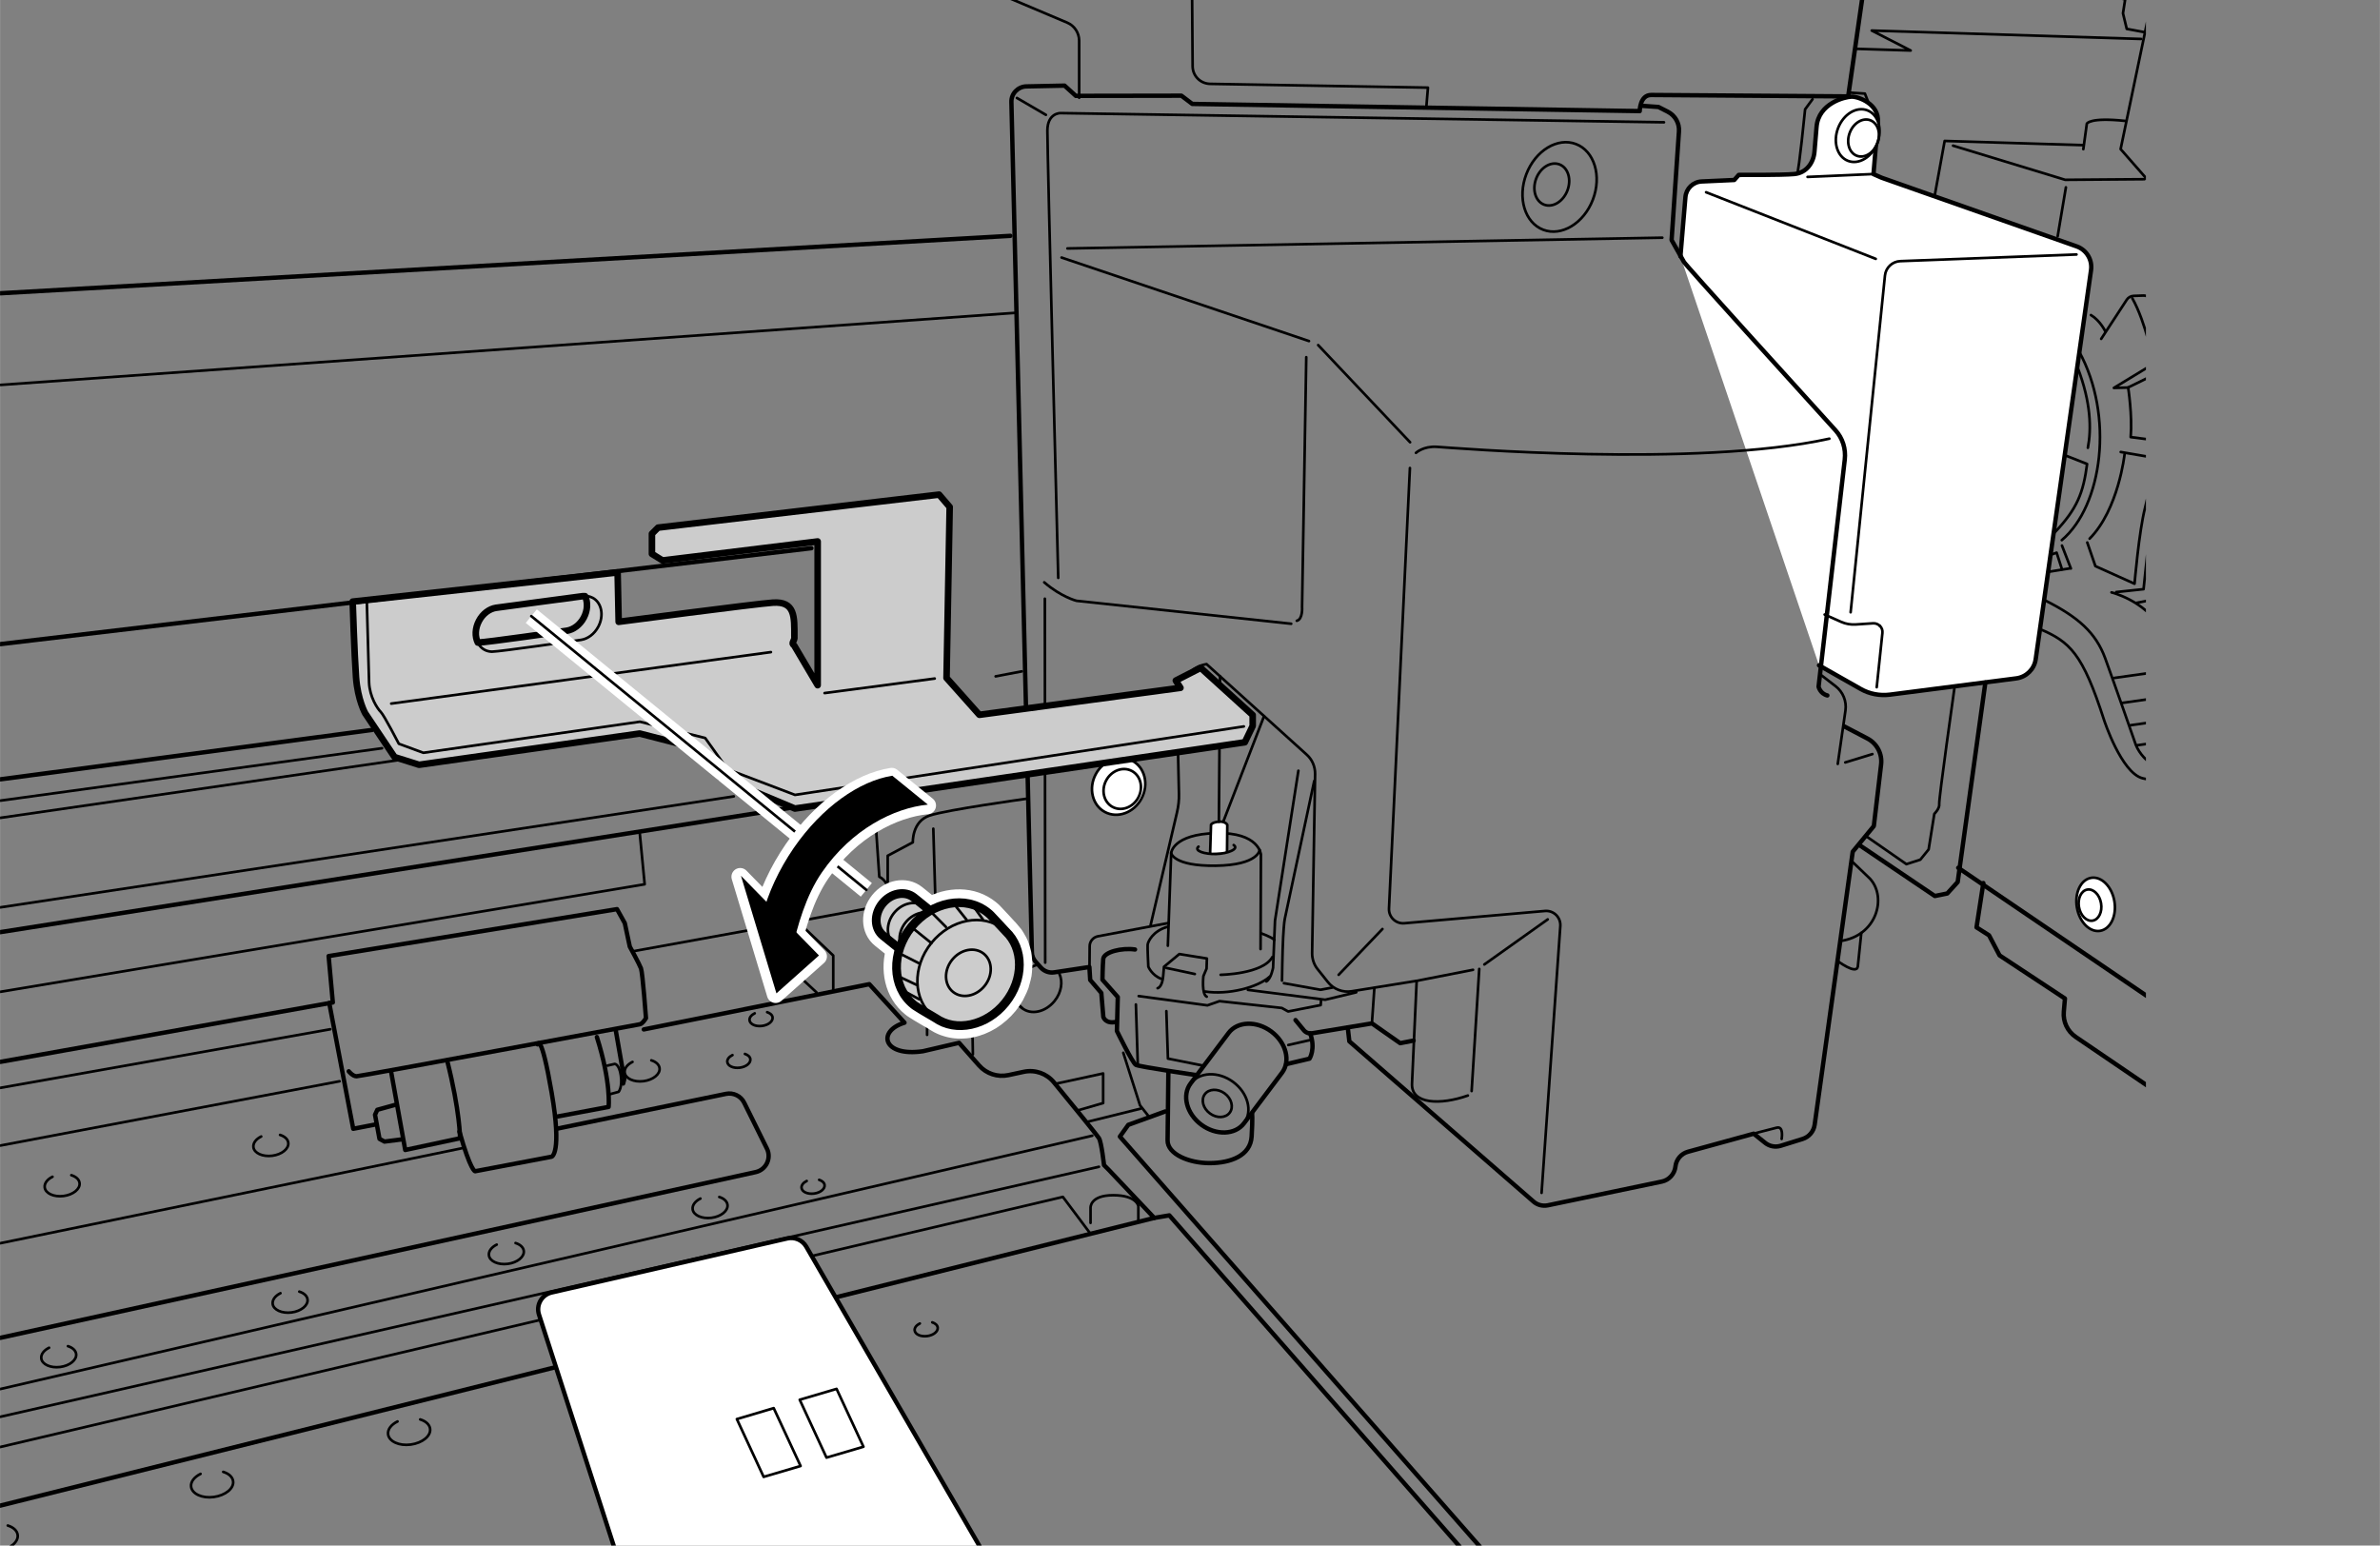 <?xml version="1.0" encoding="UTF-8"?><svg xmlns="http://www.w3.org/2000/svg" width="95.9mm" height="62.28mm" xmlns:xlink="http://www.w3.org/1999/xlink" viewBox="0 0 271.84 176.55"><rect x="0" y="0" width="271.84" height="176.55" fill="#808080" stroke="none"/><defs><style>.cls-1,.cls-2,.cls-3,.cls-4,.cls-5,.cls-6,.cls-7,.cls-8,.cls-9,.cls-10{stroke-linejoin:round;}.cls-1,.cls-2,.cls-3,.cls-4,.cls-6,.cls-7,.cls-8,.cls-9,.cls-10{stroke-linecap:round;}.cls-1,.cls-2,.cls-6,.cls-7,.cls-8,.cls-9,.cls-10{stroke:#000;}.cls-1,.cls-11,.cls-3,.cls-5,.cls-7,.cls-9{fill:none;}.cls-1,.cls-10{stroke-width:.75px;}.cls-2,.cls-4,.cls-6{fill:#fff;}.cls-2,.cls-7{stroke-width:.5px;}.cls-3{stroke-width:3px;}.cls-3,.cls-4,.cls-5{stroke:#fff;}.cls-4,.cls-5{stroke-width:2px;}.cls-6,.cls-9{stroke-width:.3px;}.cls-8,.cls-10{fill:#ccc;}.cls-12{clip-path:url(#clippath);}</style><clipPath id="clippath"><rect class="cls-11" width="245.11" height="176.55"/></clipPath></defs><g id="_レイヤー_2"><g class="cls-12"><polyline class="cls-9" points="124.56 140.94 121.4 136.72 -10.82 167.84"/><path class="cls-9" d="M213.3,95.62l4.45,3.09,1.59-.51.95-1.17.65-4.06s.63-.62.56-1.12,1.74-13.27,1.74-13.27"/><path class="cls-7" d="M223.67,99.13l26.25,17.84-.67,5.22,27.31,17.14,13.27,8.5s51.28-9.77,78.85-23.2"/><path class="cls-7" d="M226.54,100.87l-.78,5.06,1.43.91,1.2,2.29,7.47,4.93-.13,1.52c-.1,1.13.42,2.22,1.35,2.86l35.34,24.05,1.92-.8.73-3.09"/><ellipse class="cls-6" cx="239.37" cy="103.28" rx="2.17" ry="3.07" transform="translate(-14.11 42.36) rotate(-9.82)"/><ellipse class="cls-6" cx="238.73" cy="103.37" rx="1.28" ry="1.8" transform="translate(-14.14 42.25) rotate(-9.82)"/><ellipse class="cls-6" cx="271.43" cy="123.69" rx="2.17" ry="3.07" transform="translate(-17.12 48.13) rotate(-9.82)"/><ellipse class="cls-6" cx="270.78" cy="123.78" rx="1.28" ry="1.8" transform="translate(-17.15 48.02) rotate(-9.82)"/><polyline class="cls-9" points="249.01 76.49 251.85 73.98 257.02 33.92 242.22 17.03 248.45 -12.81"/><polyline class="cls-9" points="220.95 22.53 222.12 16.1 237.93 16.58"/><polyline class="cls-9" points="223.08 16.64 235.89 20.54 244.94 20.47"/><line class="cls-9" x1="235.97" y1="21.4" x2="235.03" y2="26.98"/><path class="cls-9" d="M237.96,17.04l.4-2.91s.3-.75,4.36-.32"/><path class="cls-9" d="M238.83,35.99c1.03.61,1.62,1.82,1.62,1.82"/><path class="cls-9" d="M240,38.71l2.92-4.47c.17-.26.46-.43.77-.44l1.12-.04c.38-.01.73.2.89.56.5,1.17,1.62,3.95,2.09,6.67.09.52-.17,1.05-.65,1.28l-4.06,1.99s.5,3.21.29,5.67l5.2.67s-.6,5.22-1.13,7.9-1.39,9.97-1.39,9.97l-2.04.4"/><path class="cls-9" d="M242.23,51.63l3.73.64s-.26,3.08-.95,5.74-1.2,8.67-1.2,8.67l-4.47-2.01-.93-2.7"/><path class="cls-9" d="M242.67,51.9s-.69,6.3-3.99,9.63"/><path class="cls-9" d="M237.48,40.16c4.02,7.32,2.68,17.6-1.98,21.54"/><line class="cls-9" x1="236.38" y1="64.93" x2="234.03" y2="65.31"/><polyline class="cls-9" points="234.19 63.39 234.91 63.13 235.52 65.03"/><path class="cls-9" d="M243.56,34.08c1.55,2.74,2.46,7.45,2.46,7.45l-4.57,2.78,1.63-.04"/><path class="cls-9" d="M236,52.06l2.39.94c-.43,3.3-1.13,5.11-3.68,7.8"/><path class="cls-9" d="M237.32,42.01c1.52,3.98,1.57,7,1.16,9.14"/><path class="cls-9" d="M241.18,67.67s3.71.88,5.68,4.11c1.97,3.23,4.86,12.03,4.86,12.03.58,2.29-.67,3.36-1.73,3.98s-2.85,1.74-5.27,1.11-4.39-6.65-4.39-6.65c-2.45-7.6-3.88-8.94-7.39-10.42l.87-6.21"/><path class="cls-9" d="M233.67,68.62c3.71,1.88,5.72,3.65,6.79,6.58s3.37,9.52,3.37,9.52c.6,2.05,3.07,3.93,5.6,3.25"/><line class="cls-9" x1="241.51" y1="77.44" x2="248.87" y2="76.4"/><line class="cls-9" x1="242.43" y1="80.29" x2="249.78" y2="79.25"/><line class="cls-9" x1="243.37" y1="82.84" x2="250.73" y2="81.8"/><line class="cls-9" x1="244.11" y1="85.13" x2="251.46" y2="84.09"/><line class="cls-9" x1="245.98" y1="87.27" x2="251.49" y2="86.49"/><path class="cls-9" d="M241.72,67.63l3.12-.33.81-7.69c.08-1,.93-2.72,1.4-8.26"/><line class="cls-9" x1="235.52" y1="62.32" x2="236.54" y2="64.94"/><path class="cls-2" d="M207.77,76l4.76,2.7c1,.57,2.17.79,3.32.65l14.45-1.86c1.15-.15,2.06-1.05,2.22-2.19l6.32-44.44c.17-1.18-.51-2.31-1.63-2.71l-22.29-7.85s-.71-.32-.93-.41l.5-5.93c.18-2.08-2.23-2.94-3-2.92s-3.77.75-4,3.44l-.24,2.85c-.1,1.23-.9,2.42-2.3,2.55s-6.35.1-6.35.1l-.51.58-3.72.17c-.98.04-1.78.81-1.86,1.79l-.57,6.76"/><line class="cls-9" x1="206.46" y1="20.21" x2="213.99" y2="19.88"/><ellipse class="cls-6" cx="212.2" cy="15.5" rx="3.09" ry="2.4" transform="translate(121.84 208.12) rotate(-69.05)"/><ellipse class="cls-9" cx="178.15" cy="21.35" rx="5.24" ry="4.07" transform="translate(94.5 180.09) rotate(-69.05)"/><ellipse class="cls-9" cx="177.26" cy="21.09" rx="2.46" ry="1.91" transform="translate(94.17 179.08) rotate(-69.05)"/><ellipse class="cls-9" cx="212.87" cy="15.78" rx="2.17" ry="1.69" transform="translate(122.01 208.92) rotate(-69.05)"/><ellipse class="cls-6" cx="127.77" cy="89.84" rx="3.32" ry="2.96" transform="translate(-11.75 160.05) rotate(-61.83)"/><ellipse class="cls-9" cx="128.19" cy="90.13" rx="2.33" ry="2.08" transform="translate(-11.79 160.58) rotate(-61.83)"/><line class="cls-9" x1="194.87" y1="21.96" x2="214.25" y2="29.57"/><path class="cls-9" d="M237.18,29.07l-20.12.76c-.91.03-1.67.74-1.76,1.65l-3.92,38.46"/><path class="cls-9" d="M214.74,71.51c.2.2.31.49.27.8l-.65,6.19"/><path class="cls-9" d="M208.41,70.2l1.87.83c.53.24,1.11.34,1.7.3l1.96-.13c.31-.02.6.1.79.31"/><path class="cls-9" d="M205.28,19.74c.18-.05.9-7.25.9-7.25l.85-1.16"/><polyline class="cls-9" points="211.28 10.58 213.01 10.69 213.39 11.65"/><path class="cls-9" d="M207.84,76.98l1.83,1.41c.84.65,1.27,1.71,1.12,2.77l-.88,6.1"/><path class="cls-7" d="M210.66,82.98l2.64,1.38c1.09.57,1.71,1.75,1.56,2.98l-.83,7.02-2.41,2.93-4.35,31.2c-.11.75-.64,1.38-1.37,1.61l-2.5.78c-.62.19-1.28.07-1.78-.33l-1.31-1.05-7.5,2.06c-.78.21-1.35.88-1.44,1.68v.02c-.1.84-.73,1.54-1.56,1.71l-13.01,2.71c-.59.12-1.2-.03-1.65-.43l-21.03-18.3-.18-1.56"/><path class="cls-9" d="M200.3,129.49l2.61-.67c.87-.25.59,1.28.59,1.28"/><line class="cls-9" x1="210.77" y1="87.09" x2="213.87" y2="86.14"/><path class="cls-7" d="M187.59,12.09l1.84.13,1.08.55c.83.43,1.33,1.31,1.26,2.25l-.84,12.4s1.14,2.01,1.41,2.5c.22.4,13.12,14.61,17.3,19.22.83.91,1.21,2.13,1.07,3.36l-2.99,25.94s.17.79,1,1"/><path class="cls-9" d="M190.06,13.97l-68.95-1.05s-1.47-.02-1.48,1.99c-.02,2.01,1.24,51.1,1.24,51.1"/><path class="cls-7" d="M213.74-7.39l-2.64,18.4s-21.17-.15-22.49-.16-1.32,1.84-1.32,1.84l-51.11-.82-1.24-.94-12.06.02-1.29-1.17-4.36.09c-.96.02-1.74.82-1.71,1.79l2.34,97.11c0,.4.16.79.43,1.09l.6.67c.38.42.95.63,1.52.54l4.02-.61.09,1.48,1.27,1.48.23,2.74s.22.83,1.46.57"/><path class="cls-9" d="M167.66,125.14c-3.11,1.1-6.5,1.02-6.38-1.37l.53-11.73-7.41,1.19c-1.04.17-2.08-.23-2.73-1.05l-1.17-1.47c-.42-.52-.64-1.18-.63-1.85l.34-20.45c.01-.84-.33-1.64-.95-2.2l-11.45-10.35c-3.53.61-3.37,5.11-3.37,5.11l.22,9.71c.02.71-.06,1.41-.22,2.1l-3.02,12.9"/><line class="cls-9" x1="168.96" y1="110.68" x2="168.09" y2="124.63"/><line class="cls-9" x1="161.81" y1="112.04" x2="168.25" y2="110.78"/><line class="cls-9" x1="169.54" y1="110.17" x2="176.78" y2="105.02"/><line class="cls-9" x1="152.9" y1="111.35" x2="157.9" y2="106.12"/><path class="cls-9" d="M161.04,53.46l-2.39,50.31c-.05.98.78,1.78,1.76,1.69l16.05-1.4c1-.09,1.83.73,1.76,1.73l-2.14,30.47"/><path class="cls-9" d="M161.73,51.73s.84-.79,2.38-.69,29.64,2.43,44.84-.93"/><line class="cls-9" x1="150.56" y1="39.42" x2="161.06" y2="50.52"/><line class="cls-9" x1="121.25" y1="29.42" x2="149.51" y2="38.96"/><path class="cls-9" d="M119.27,66.52c1.95,1.68,3.69,2.11,3.69,2.11l24.52,2.62"/><path class="cls-9" d="M149.2,40.8l-.48,28.53s.11,1.4-.6,1.58"/><line class="cls-9" x1="119.34" y1="68.39" x2="119.38" y2="109.96"/><line class="cls-9" x1="121.92" y1="28.38" x2="189.87" y2="27.15"/><path class="cls-9" d="M136.07-12.29l.15,19.85c0,1.11.89,2,2,2.02l24.88.43-.18,2.16"/><line class="cls-9" x1="116.15" y1="11.19" x2="119.46" y2="13.12"/><path class="cls-9" d="M133.39,108.03l.38-10.6s.18-2.14,5.12-2.26,5.13,2.44,5.13,2.44l-.04,10.8"/><path class="cls-6" d="M138.22,97.44l.1-3.24s.14-.28.9-.34.96.36.96.36l-.03,3.08"/><path class="cls-9" d="M136.89,96.71c-.56.48.72.88,2.02.84s2.67-.57,2-1.02"/><path class="cls-9" d="M133.76,97.43s.22,1.52,5.1,1.46c4.88-.07,5.02-1.8,5.02-1.8"/><path class="cls-9" d="M133.34,105.87c-1.66.47-2.23,1.7-2.26,2.05s.08,2.5.08,2.5c0,0,.38.96,1.45,1.38"/><path class="cls-9" d="M144.06,106.62s1.07.36,1.5.74"/><path class="cls-9" d="M137.64,113.26c2.63.41,6.01-.46,7.39-1.7"/><line class="cls-9" x1="139.75" y1="93.78" x2="144.38" y2="81.8"/><line class="cls-9" x1="139.35" y1="77.26" x2="139.22" y2="93.86"/><line class="cls-9" x1="134.61" y1="84.6" x2="139.13" y2="84.04"/><path class="cls-9" d="M148.3,88.04l-2.67,17.12-.22,5.38s-.22,1.26-.77,1.57"/><polyline class="cls-9" points="142.53 113.07 151.36 114.2 154.91 113.35"/><path class="cls-9" d="M124.44,110.47l.02-2.39c0-.55.41-1.03.95-1.13l8.07-1.52"/><path class="cls-7" d="M129.64,108.46c-1.49-.22-3.56.28-3.63,1.08s-.09,2.37-.09,2.37l1.75,1.98-.1,3.88s1.78,3.66,2.17,3.87,6.97,1.18,6.97,1.18"/><polyline class="cls-9" points="130.06 113.78 137.91 114.84 139.29 114.36 146.41 115.14 147.13 115.54 150.85 114.81 150.89 114.23"/><path class="cls-7" d="M146.91,121.56l2.66-.63s.73-1.11.07-2.9"/><path class="cls-7" d="M147.97,116.52l.95,1.16c.23.28.58.41.94.35l6.84-1.13,3.23,2.26,1.53-.3"/><line class="cls-9" x1="156.7" y1="116.89" x2="156.98" y2="112.85"/><polyline class="cls-9" points="146.65 112.31 150.82 113.06 152.17 112.81"/><path class="cls-9" d="M150.11,89.21l-3.37,15.79s-.09.4-.18,2.08-.13,4.93-.13,4.93"/><ellipse class="cls-9" cx="139.04" cy="126.04" rx="1.42" ry="1.77" transform="translate(-44.83 163.61) rotate(-53.74)"/><ellipse class="cls-9" cx="139.04" cy="126.04" rx="3.05" ry="3.8" transform="translate(-44.83 163.61) rotate(-53.74)"/><path class="cls-7" d="M145.21,117.83c-1.68-1.25-3.87-1.18-4.88.16-.73.97-3.61,4.8-4.34,5.77-1.01,1.34-.47,3.45,1.22,4.71,1.68,1.25,3.87,1.18,4.88-.16.73-.97,3.61-4.8,4.34-5.77,1.01-1.34.47-3.45-1.22-4.71Z"/><line class="cls-9" x1="129.74" y1="114.74" x2="129.96" y2="121.73"/><polyline class="cls-9" points="133.22 115.5 133.4 120.92 137.39 121.72"/><line class="cls-9" x1="147.15" y1="119.37" x2="149.7" y2="118.79"/><path class="cls-7" d="M133.45,122.37l-.09,7.89c-.02,1.57,2.45,2.61,4.82,2.6s4.65-.84,4.78-3.04.05-2.61.05-2.61"/><path class="cls-9" d="M132.22,112.88s.53-.08.64-1.41l.09-1.04,1.75-1.45,3.15.51-.04,1.16-.36.85s-.23,2.07.38,2.35"/><line class="cls-9" x1="133.23" y1="110.57" x2="136.47" y2="111.26"/><path class="cls-9" d="M139.42,111.35s4.82-.07,5.91-2.03"/><path class="cls-9" d="M211.59,98.45l2,1.92c1.98,2.15.76,6.56-3.39,7.12"/><path class="cls-9" d="M212.6,106.57l-.4,3.84c-.16,1-2.41-.71-2.41-.71"/><polyline class="cls-7" points="212.44 96.57 221 102.35 222.42 102.06 223.61 100.75 226.77 77.97"/><polyline class="cls-9" points="212.11 5.58 218.24 5.77 213.79 3.49 244.56 4.45"/><polyline class="cls-9" points="220.51 -7.43 220.35 -5.46 221.4 -4.23 242.74 -.08 242.49 1.52 242.92 3.3 244.86 3.66"/><path class="cls-9" d="M123.26,11.17v-6.55c-.02-.89-.54-1.68-1.36-2.03l-13.1-5.54"/><polyline class="cls-7" points="133.09 126.96 128.87 128.49 127.91 129.83 171.96 180"/><path class="cls-7" d="M168.22,178.37l-34.66-39.54-1.72.29-5.17-5.46-.57-.57s-.29-2.59-.57-3.06c-.2-.34-3.31-4.15-5.16-6.4-.83-1.01-2.15-1.47-3.43-1.2l-1.77.38c-1.23.26-2.51-.16-3.34-1.1l-2.29-2.59-4.12.96c-4.6.67-5.27-2.3-2.11-3.26l-4.02-4.4-25.76,5.17"/><line class="cls-9" x1="124.76" y1="129.73" x2="-10.63" y2="161.14"/><line class="cls-9" x1="-9.96" y1="164.11" x2="125.52" y2="133.28"/><line class="cls-7" x1="131.84" y1="139.12" x2="-12.16" y2="175.02"/><path class="cls-2" d="M72.1,182.78l-10.54-32.61c-.36-1.1.31-2.27,1.44-2.53l26.93-6.18c.84-.19,1.71.19,2.15.93l23.59,40.77"/><polygon class="cls-9" points="91.44 167.46 88.37 160.85 84.16 162.1 87.22 168.7 91.44 167.46"/><polygon class="cls-9" points="98.62 165.26 95.55 158.65 91.34 159.89 94.4 166.5 98.62 165.26"/><path class="cls-9" d="M124.56,139.69v-1.72s-.1-1.44,2.59-1.44,2.87,1.24,2.87,1.24v1.63"/><polyline class="cls-9" points="91.15 105.32 95.17 109.15 95.17 113.07"/><path class="cls-9" d="M101.39,101.2v-3.45l2.87-1.53s-.1-2.39,1.91-3.06,11.01-1.91,11.01-1.91"/><line class="cls-7" x1="116.9" y1="88.09" x2="-6.61" y2="107.52"/><path class="cls-10" d="M111.87,81.65l22.96-3.08-.53-.83,2.84-1.45,5.94,5.39v1.24l-.9,1.87-51.39,7.57-8.57-3.59-2.19-3.19-6.97-1.79-25.2,3.57-2.8-.88-3.35-5s-.86-1.53-1.05-4.12c-.19-2.59-.38-8.64-.38-8.64l30.26-3.33.12,5.64s15.64-2.06,17.62-2.19c2.55-.17,2.45,1.63,2.45,3.84h0c.08.57-.45.76-.03,1.04l2.69,4.55v-16.42l-17.72,2.17-1.21-.75v-2.3l.7-.7,32.1-3.77,1.21,1.41-.36,19.53,3.74,4.2"/><line class="cls-9" x1="113.72" y1="77.26" x2="116.71" y2="76.69"/><path class="cls-9" d="M41.89,68.62l.26,9.33c.06,1.66.96,3,1.34,3.38s2.06,3.63,2.06,3.63l2.8,1.03,24.74-3.55,7.45,1.86,2.55,3.57,7.71,2.93,51.27-7.82"/><line class="cls-9" x1="44.68" y1="80.37" x2="88.05" y2="74.49"/><path class="cls-9" d="M67.67,68.28c-.35-.18-.73-.24-1.12-.19-.77.11-9.51,1.26-9.91,1.33-.75.12-1.5.66-1.94,1.5-.68,1.28-.39,2.76.65,3.31.26.14.54.2.83.21.86,0,9.8-1.29,10.2-1.35.76-.12,1.5-.66,1.95-1.5.68-1.28.39-2.76-.65-3.31Z"/><path class="cls-1" d="M66.81,68.1c-.09,0-.18-.01-.26,0-.77.11-9.51,1.26-9.91,1.33-.75.12-1.5.66-1.94,1.5-.45.85-.47,1.78-.13,2.47,1.01-.02,9.76-1.28,10.16-1.35.76-.12,1.5-.66,1.95-1.5.44-.84.47-1.76.14-2.45Z"/><line class="cls-2" x1="92.67" y1="62.62" x2="-33.06" y2="77.49"/><line class="cls-2" x1="-20.81" y1="91.79" x2="42.49" y2="83.38"/><line class="cls-6" x1="-20.04" y1="94.21" x2="43.63" y2="85.47"/><line class="cls-6" x1="-19.53" y1="96.26" x2="46.09" y2="86.74"/><line class="cls-6" x1="-7.66" y1="104.81" x2="83.81" y2="90.97"/><line class="cls-9" x1="115.91" y1="35.74" x2="-37.02" y2="46.6"/><line class="cls-7" x1="-37.28" y1="35.62" x2="115.4" y2="26.94"/><path class="cls-9" d="M99.86,91.72l.57,8.43c1.53.77,1.15,3.06.48,3.26s-28.72,5.27-28.72,5.27"/><polyline class="cls-9" points="87.22 106.09 87.61 108.1 93.26 113.36"/><line class="cls-9" x1="107.23" y1="116.36" x2="106.6" y2="94.66"/><path class="cls-9" d="M105.89,118.21v-1.21s.7.77,1.98.51l3.19-.64.06,3.57"/><polyline class="cls-9" points="120.7 123.77 126 122.62 126 126 123.13 126.83"/><polyline class="cls-9" points="128.3 120.26 130.21 126.26 131.11 127.4"/><line class="cls-9" x1="124.09" y1="128.17" x2="130.28" y2="126.64"/><path class="cls-9" d="M116.74,115.15c-1.01-.83-1-2.53.03-3.8.47-.58,1.07-.97,1.69-1.14"/><path class="cls-9" d="M117.96,109.14c-.86-.03-1.8.41-2.48,1.24-1.03,1.27-1.04,2.97-.03,3.8.73.6.56.37,1.29.97,1.01.83,2.67.47,3.7-.8.8-.98.98-2.22.56-3.12"/><polyline class="cls-9" points="-6.13 114.32 73.63 101.01 73.05 94.98"/><path class="cls-7" d="M-7.56,122.65l45.57-8.14-.48-5.3,32.94-5.36.89,1.6.57,2.68s1.09,1.98,1.28,2.49.57,5.68.57,5.68c0,0-.38.64-.7.7s-31.91,5.94-32.36,5.94-.89-.57-.89-.57"/><polyline class="cls-7" points="37.6 114.57 40.34 128.94 42.96 128.43"/><path class="cls-7" d="M44.68,122.49l1.6,8.87,6.26-1.34s0-3.06-1.47-8.87"/><polyline class="cls-7" points="45.19 126.19 43.09 126.77 42.83 127.34 43.34 130.09 43.91 130.4 45.89 130.15"/><path class="cls-7" d="M52.47,129.26c1.28,4.53,1.79,4.53,1.79,4.53l8.74-1.66s1.21-.32,0-7.34-1.6-5.49-1.6-5.49"/><path class="cls-7" d="M63.7,127.53l5.81-1.09s.32-2.74-1.34-7.98"/><polyline class="cls-7" points="70.34 117.77 71.3 123.26 71.17 123.77"/><path class="cls-9" d="M69.38,121.72l.83-.19s.51,0,.7,1.34-.26,1.85-.26,1.85l-.96.26"/><line class="cls-9" x1="-8.71" y1="132.51" x2="38.78" y2="123.51"/><line class="cls-9" x1="-9.19" y1="125.9" x2="37.72" y2="117.57"/><path class="cls-7" d="M63.7,128.91l19.22-3.96c.84-.17,1.7.24,2.08,1.02l2.59,5.23c.55,1.1-.09,2.43-1.29,2.69L-7.37,154.44"/><line class="cls-9" x1="-8.23" y1="143.71" x2="52.86" y2="131.14"/><path class="cls-9" d="M82.15,136.73c.52.16.89.48.94.89.09.68-.73,1.35-1.83,1.49s-2.07-.3-2.15-.98c-.06-.47.3-.93.89-1.22"/><path class="cls-9" d="M58.88,141.99c.52.16.89.48.94.89.09.68-.73,1.35-1.83,1.49s-2.07-.3-2.15-.98c-.06-.47.3-.93.89-1.22"/><path class="cls-9" d="M47.99,162.14c.63.19,1.07.58,1.13,1.07.11.82-.88,1.62-2.21,1.8s-2.49-.36-2.59-1.18c-.07-.56.37-1.11,1.08-1.46"/><path class="cls-9" d="M25.49,168.13c.63.19,1.07.58,1.13,1.07.11.82-.88,1.62-2.21,1.8s-2.49-.36-2.59-1.18c-.07-.56.37-1.11,1.08-1.46"/><path class="cls-9" d="M.88,174.26c.63.19,1.07.58,1.13,1.07.11.82-.88,1.62-2.21,1.8s-2.49-.36-2.59-1.18c-.07-.56.37-1.11,1.08-1.46"/><path class="cls-9" d="M34.18,147.54c.52.16.89.48.94.89.09.68-.73,1.35-1.83,1.49s-2.07-.3-2.15-.98c-.06-.47.3-.93.89-1.22"/><path class="cls-9" d="M7.75,153.77c.52.16.89.48.94.89.09.68-.73,1.35-1.83,1.49s-2.07-.3-2.15-.98c-.06-.47.3-.93.89-1.22"/><path class="cls-9" d="M8.14,134.24c.52.16.89.48.94.89.09.68-.73,1.35-1.83,1.49s-2.07-.3-2.15-.98c-.06-.47.3-.93.89-1.22"/><path class="cls-9" d="M31.98,129.64c.52.16.89.48.94.89.09.68-.73,1.35-1.83,1.49s-2.07-.3-2.15-.98c-.06-.47.3-.93.89-1.22"/><path class="cls-9" d="M74.39,121.12c.52.16.89.48.94.89.09.68-.73,1.35-1.83,1.49s-2.07-.3-2.15-.98c-.06-.47.3-.93.89-1.22"/><path class="cls-9" d="M85.08,120.39c.34.11.59.32.62.59.06.45-.48.89-1.21.98s-1.36-.19-1.42-.64c-.04-.31.2-.61.59-.8"/><path class="cls-9" d="M93.56,134.77c.34.11.59.32.62.59.06.45-.48.89-1.21.98s-1.36-.19-1.42-.64c-.04-.31.2-.61.59-.8"/><path class="cls-9" d="M87.62,115.62c.34.11.59.32.62.59.06.45-.48.89-1.21.98s-1.36-.19-1.42-.64c-.04-.31.2-.61.59-.8"/><path class="cls-9" d="M106.48,151.05c.34.11.59.32.62.59.06.45-.48.89-1.21.98s-1.36-.19-1.42-.64c-.04-.31.2-.61.59-.8"/></g><line class="cls-9" x1="94.18" y1="79.17" x2="106.76" y2="77.51"/></g><g id="_レイヤー_3"><path class="cls-3" d="M115.72,113.12c.12-.24.24-.49.33-.74.05-.15.08-.3.12-.45.06-.23.13-.45.17-.68.03-.16.03-.32.04-.48.02-.22.05-.43.04-.65,0-.16-.03-.32-.04-.49-.02-.2-.03-.41-.07-.61-.03-.16-.09-.31-.13-.47-.06-.19-.11-.38-.19-.56-.06-.15-.15-.29-.23-.43-.09-.17-.19-.34-.3-.5-.1-.13-.21-.25-.32-.38-.09-.1-.16-.21-.26-.31-.09-.08-1.36-1.48-1.73-1.85-.11-.11-.23-.22-.36-.32-1.81-1.46-4.38-1.44-6.54-.2l-.53-.43h0l-1.33-1.07c-1.02-.82-2.64-.52-3.61.69s-.93,2.85.1,3.67l1.87,1.5c-.76,2.38-.22,4.9,1.58,6.35.09.08.19.15.29.21.48.33,2.15,1.28,2.23,1.34.04.03.07.04.11.07.07.05.14.09.22.13.08.05.16.09.25.14.08.04.15.07.23.11.09.04.17.07.26.11.08.03.16.06.24.08.09.03.18.05.27.08.08.02.16.04.25.06.09.02.19.03.28.05.08.01.17.02.25.03.1,0,.19.01.29.02.08,0,.17,0,.25,0,.1,0,.19,0,.29-.01.09,0,.17-.01.26-.02.1-.01.19-.03.29-.04.09-.01.17-.03.26-.04.1-.02.2-.05.29-.07.08-.02.17-.04.25-.07.1-.03.2-.06.29-.1.08-.03.17-.06.25-.09.1-.04.19-.08.29-.13.08-.04.16-.07.24-.11.1-.05.19-.1.29-.16.08-.04.16-.09.23-.13.1-.06.19-.12.28-.19.07-.05.15-.1.22-.15.1-.07.19-.15.28-.23.07-.05.13-.11.2-.16.1-.09.2-.19.29-.28.05-.05.11-.1.16-.15.14-.15.28-.3.41-.46,0,0,.01-.01.02-.02,0,0,0,0,0,0,.27-.33.5-.68.7-1.04.07-.12.11-.25.17-.37Z"/><path class="cls-8" d="M107.29,104.87l-2.9-2.34c-1.02-.82-2.64-.52-3.61.69s-.93,2.85.1,3.67l2.79,2.25"/><path class="cls-9" d="M102.21,107.96c-1.02-.82-1.07-2.47-.1-3.67s2.59-1.51,3.61-.69"/><path class="cls-9" d="M103.54,109.03c-1.02-.82-1.07-2.47-.1-3.67s2.59-1.51,3.61-.69"/><path class="cls-8" d="M113.16,104.55c-.11-.11-.23-.22-.36-.32-2.47-1.99-6.37-1.25-8.71,1.65-2.34,2.9-2.24,6.87.23,8.86.09.08.19.15.29.21.48.33,2.15,1.28,2.23,1.34,2.34,1.65,5.86.9,7.99-1.75,2.13-2.64,2.12-6.2.05-8.15-.09-.08-1.36-1.48-1.73-1.85Z"/><ellipse class="cls-9" cx="110.61" cy="111.13" rx="2.8" ry="2.38" transform="translate(-45.33 127.5) rotate(-51.13)"/><ellipse class="cls-9" cx="110.61" cy="111.13" rx="6.39" ry="5.43" transform="translate(-45.33 127.5) rotate(-51.13)"/><line class="cls-9" x1="106.38" y1="107.73" x2="104.09" y2="105.89"/><line class="cls-9" x1="106.31" y1="104.14" x2="108.04" y2="105.88"/><line class="cls-9" x1="108.92" y1="103.21" x2="110.39" y2="105.05"/><line class="cls-9" x1="111.09" y1="103.4" x2="112.25" y2="105.01"/><line class="cls-9" x1="102.81" y1="108.94" x2="104.94" y2="110.02"/><line class="cls-9" x1="102.52" y1="111.48" x2="104.66" y2="112.49"/><line class="cls-9" x1="103.17" y1="113.16" x2="104.98" y2="114.14"/><line class="cls-5" x1="60.68" y1="70.38" x2="98.95" y2="101.65"/><line class="cls-9" x1="60.68" y1="70.38" x2="98.95" y2="101.65"/><path class="cls-4" d="M87.01,104.62c.66-2.53,1.87-5.18,3.58-7.66,3.24-4.69,7.51-7.66,11.26-8.25l4.06,3.3c-3.87.38-8.7,2.81-12.09,7.72-1.87,2.7-2.82,6.19-3.44,8.92"/><polygon class="cls-4" points="84.54 100.15 93.45 109.25 88.59 113.57 84.54 100.15"/><path d="M87.08,104.53c.66-2.53,1.87-5.18,3.58-7.67,3.24-4.69,7.51-7.66,11.26-8.25l4.06,3.3c-3.87.38-8.7,2.81-12.09,7.72-1.87,2.7-2.82,6.19-3.44,8.93"/><polygon points="84.63 100.04 93.54 109.14 88.68 113.47 84.63 100.04"/></g></svg>